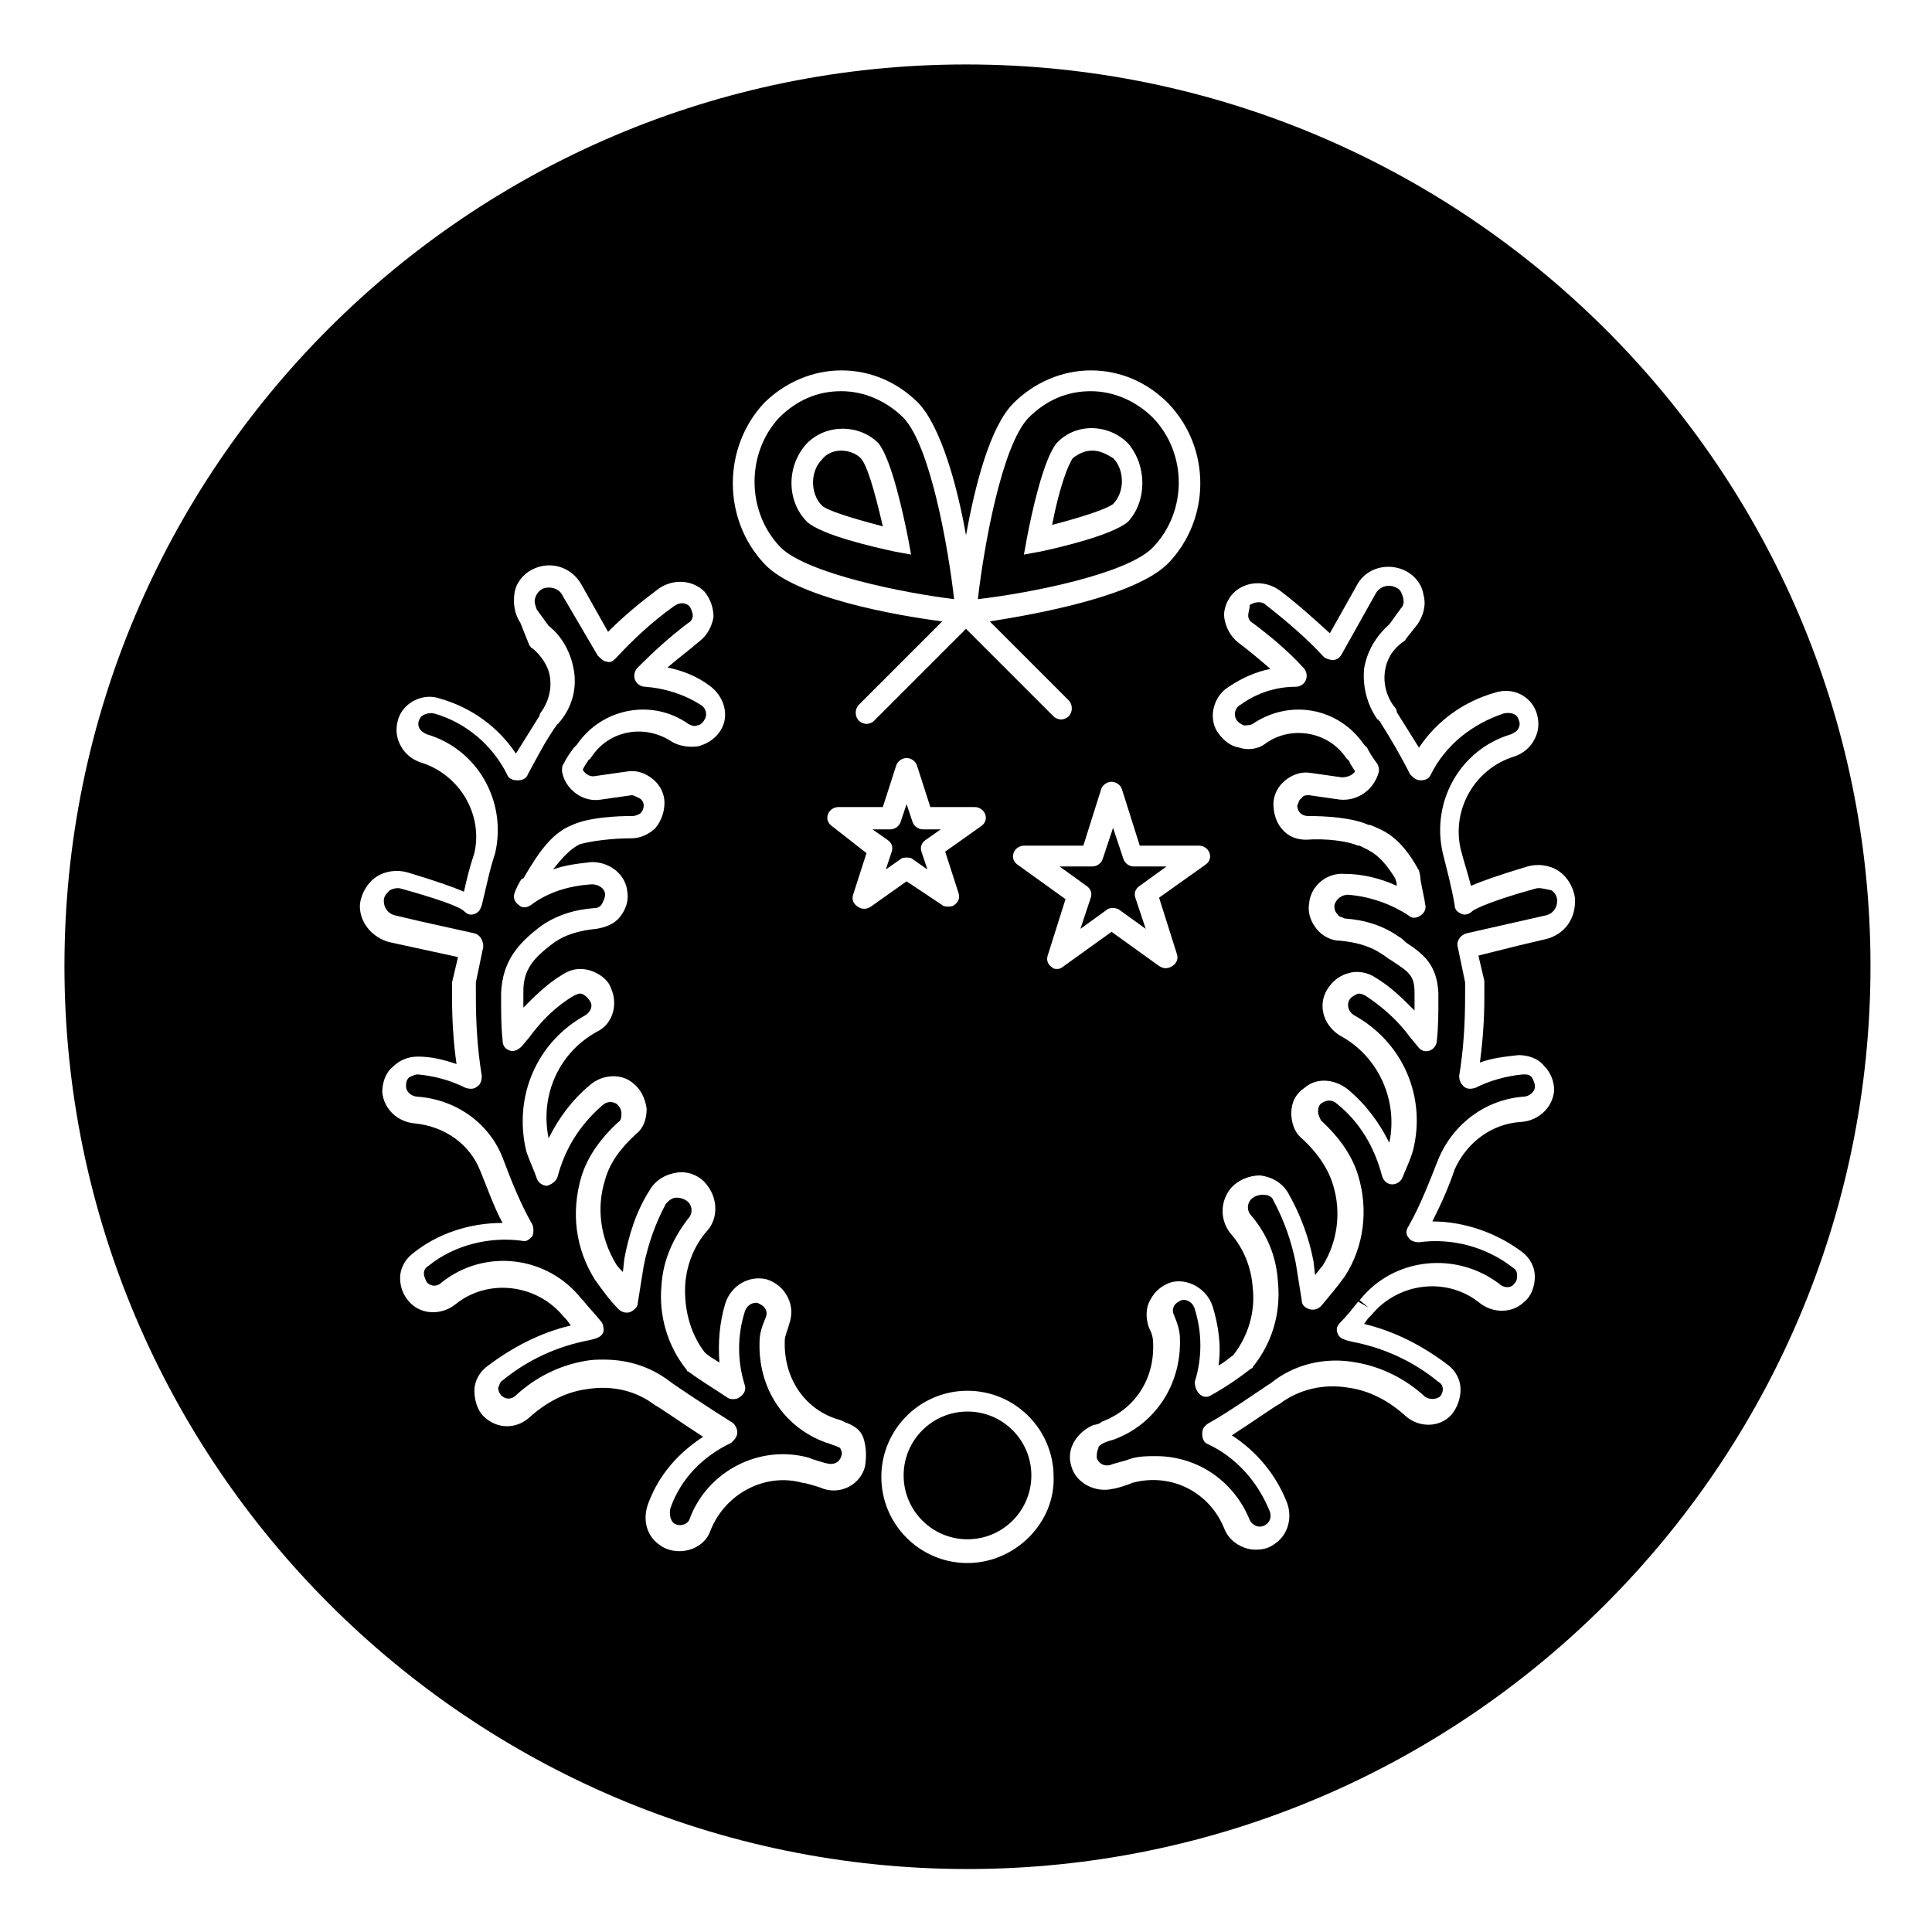 <?xml version="1.0" encoding="UTF-8"?>
<!-- Uploaded to: ICON Repo, www.svgrepo.com, Generator: ICON Repo Mixer Tools -->
<svg fill="#000000" width="800px" height="800px" version="1.1" viewBox="144 144 512 512" xmlns="http://www.w3.org/2000/svg">
 <g>
  <path d="m350.8 289c7.086 7.086 33.062 12.203 46.051 13.777-1.574-13.777-6.297-40.539-13.383-48.02-4.328-4.328-10.234-7.086-16.531-7.086s-11.809 2.363-16.531 7.086c-8.656 9.445-8.656 24.793 0.395 34.242zm7.086-27.555c5.117-5.117 13.777-5.117 18.895 0 3.543 4.328 6.691 19.285 7.871 25.191l0.789 4.328-4.328-0.789c-5.512-1.18-19.285-4.328-23.223-7.871-5.516-5.508-5.516-14.953-0.004-20.859z"/>
  <path d="m417.32 535c0 9.348-7.578 16.926-16.926 16.926s-16.922-7.578-16.922-16.926 7.574-16.926 16.922-16.926 16.926 7.578 16.926 16.926"/>
  <path d="m385.83 371.66 3.938 2.754-1.574-4.723c-0.395-1.18 0-2.363 1.18-3.148l3.938-2.754h-4.723c-1.18 0-2.363-0.789-2.754-1.969l-1.578-4.723-1.574 4.723c-0.395 1.18-1.574 1.969-2.754 1.969h-4.723l3.938 2.754c1.18 0.789 1.574 1.969 1.18 3.148l-1.574 4.723 3.938-2.754c0.395-0.395 1.18-0.395 1.574-0.395 0.391 0 1.176 0 1.57 0.395z"/>
  <path d="m365.36 527.13c-0.395 0-1.969-0.789-2.363-0.789-11.02-3.938-18.105-14.168-17.711-26.766 0-2.363 0.789-4.328 1.574-6.297 0.395-0.789 0.395-1.574 0-2.363-0.395-0.789-1.18-1.18-1.969-1.574-1.574-0.395-3.148 0.789-3.543 2.363-1.969 6.297-1.969 12.988 0 19.285 0.395 1.18 0 2.363-1.18 3.148-0.789 0.789-2.363 0.789-3.148 0.395-3.543-2.363-7.477-4.723-10.629-7.086-0.395 0-0.395-0.395-0.395-0.395-5.117-6.297-7.477-14.562-6.691-22.434 0.395-6.691 3.148-12.594 7.086-17.711 1.18-1.18 1.18-3.148 0-4.328-0.789-0.789-1.969-1.18-3.148-1.18-1.18 0-1.969 0.789-2.754 1.574-2.754 5.117-4.723 10.629-5.902 16.531l-1.574 9.84c0 1.18-1.18 1.969-1.969 2.363-1.18 0.395-2.363 0-3.148-0.789-2.363-2.363-4.328-5.117-6.297-7.871-5.117-8.266-6.297-17.711-3.543-27.16 1.574-5.117 4.723-9.84 9.84-14.562 0.789-0.395 0.789-1.574 0.789-2.363 0-0.789-0.395-1.574-1.18-2.363-1.18-0.789-2.754-0.789-3.938 0.395-5.902 5.117-9.84 11.414-11.809 18.895-0.395 1.18-1.574 1.969-2.754 2.363-1.18 0-2.363-0.789-2.754-1.969-0.789-2.363-1.969-4.723-2.754-7.086-3.543-14.562 2.754-29.125 15.742-36.211 1.18-0.789 1.969-2.363 1.18-3.543-0.395-0.789-1.18-1.574-1.969-1.969-0.789-0.395-1.574 0-2.363 0.395-4.723 2.754-8.66 6.691-11.809 11.02l-1.969 2.363c-0.789 0.789-1.969 1.574-3.148 1.18-1.18-0.395-1.969-1.18-1.969-2.754-0.395-3.543-0.395-7.477-0.395-11.02v-1.574c0.395-8.266 4.328-12.988 10.629-17.711 3.938-2.754 8.66-4.328 14.168-4.723 0.789 0 1.574-0.395 1.969-1.18 0.395-0.789 0.789-1.574 0.789-2.363 0-1.574-1.574-2.754-3.543-2.754-5.902 0.395-11.414 1.969-16.137 5.512-1.18 0.789-2.363 0.789-3.148 0-1.18-0.789-1.574-1.969-1.18-3.148 0.395-1.18 1.18-2.754 1.969-3.938v0.395s0-0.395 0.395-0.395c4.328-7.477 7.871-12.203 12.988-14.168 4.328-1.969 11.414-2.363 16.137-2.363 0.395 0 1.574-0.395 1.969-0.789 0.395-0.395 0.789-1.18 0.789-1.969 0-0.789-0.395-1.574-1.18-1.969-0.789-0.395-1.574-0.789-1.969-0.789l-8.266 1.18c-4.723 0.789-9.445-2.754-10.234-7.477 0-0.789 0-1.574 0.395-1.969 0.789-1.574 1.574-2.754 2.754-4.328l0.395-0.395s0.395-0.395 0.395-0.395c6.691-9.84 20.074-12.203 29.52-5.512 0.789 0.395 1.574 0.789 2.363 0.395 0.789 0 1.574-0.789 1.969-1.574 0.789-1.18 0.395-3.148-1.18-3.938-4.328-2.754-9.445-4.328-14.562-4.723-1.18 0-2.363-0.789-2.754-1.969-0.395-1.18 0-2.363 0.789-3.148 4.328-4.328 8.66-8.266 13.383-11.809 0.789-0.395 1.18-1.18 1.18-1.969 0-0.789-0.395-1.574-0.789-2.363-1.18-1.18-2.754-1.18-4.328 0-5.512 3.938-10.629 8.66-15.352 13.777-0.789 0.789-1.574 1.18-2.363 0.789-0.789 0-1.574-0.789-2.363-1.574l-9.457-16.137c-0.789-1.574-3.148-2.363-5.117-1.574-0.789 0.395-1.574 1.18-1.969 2.363-0.395 1.18 0 1.969 0.395 3.148l3.148 4.328c3.543 2.754 5.902 7.086 6.691 11.809 0.789 4.723-0.395 9.445-3.543 13.383l-0.395 0.395s0 0.395-0.395 0.395c-3.148 4.328-5.512 9.055-7.871 13.383-0.395 1.18-1.574 1.574-2.754 1.574-1.18 0-2.363-0.395-2.754-1.574-3.938-7.871-11.02-13.777-19.285-16.137-1.574-0.395-3.543 0.395-3.938 1.574-0.395 0.789-0.395 1.574 0 2.363 0.395 0.789 1.18 1.18 1.969 1.574 13.383 3.938 21.254 17.711 18.105 31.488-1.574 4.723-2.363 9.055-3.543 13.777-0.395 1.18-0.789 1.969-1.969 2.363-1.18 0.395-1.969 0-2.754-0.789-0.395-0.395-2.363-1.969-16.531-5.902-1.18-0.395-2.363 0-3.148 0.395-0.789 0.789-1.574 1.574-1.574 2.754 0 1.969 1.18 3.543 3.148 3.938l6.691 1.574 14.168 3.148c1.574 0.395 2.363 1.969 2.363 3.543l-1.969 9.445v3.543c0 7.086 0.395 14.168 1.574 21.254 0 1.18-0.395 2.363-1.18 2.754-0.789 0.789-1.969 0.789-3.148 0.395-3.938-1.969-8.266-3.148-12.594-3.543-0.789 0-1.574 0.395-2.363 0.789-0.789 0.789-0.789 1.574-0.789 2.363 0 1.574 1.574 2.754 3.148 2.754 10.234 0.789 18.895 7.086 22.434 16.137 2.363 6.297 4.723 12.203 7.871 17.711 0.395 0.789 0.395 2.363 0 3.148-0.789 0.789-1.574 1.574-2.754 1.18-8.66-1.18-18.105 1.18-24.797 6.691-0.789 0.395-1.18 1.18-1.18 1.969 0 0.789 0.395 1.574 0.789 2.363 1.18 1.18 2.754 1.18 3.938 0 11.414-9.055 27.945-7.086 37 4.328l0.395 0.395c1.574 1.969 3.148 3.543 4.723 5.512 0.789 0.789 0.789 1.969 0.789 2.754-0.395 1.18-1.18 1.574-2.363 1.969l-1.574 0.395c-8.266 1.574-16.137 5.117-22.828 10.629-0.789 0.395-0.789 1.18-1.18 1.969 0 0.789 0.395 1.574 0.789 1.969 1.18 1.18 2.754 1.18 3.938 0 5.117-4.723 11.414-7.871 18.105-9.055 1.969-0.395 3.543-0.395 5.117-0.395 6.691 0 12.594 1.969 17.711 5.902 0.395 0.395 11.02 7.477 16.137 10.629 0.789 0.395 1.574 1.574 1.574 2.754 0 1.18-0.789 1.969-1.574 2.754-7.477 3.543-13.383 9.445-16.137 17.32-0.395 1.574 0 3.148 0.789 3.938 1.574 1.18 3.938 0.395 4.328-1.18 4.723-12.594 18.5-19.68 31.488-16.137 0.789 0.395 4.723 1.574 5.117 1.574 1.574 0.395 3.148-0.395 3.543-1.969 0.395-0.789 0-1.574-0.395-2.363 0.387 0.383-0.402-0.012-1.188-0.402z"/>
  <path d="m433.45 263.42c-1.969 0-3.543 0.789-5.117 1.969-1.18 1.574-3.543 7.477-5.512 17.711 9.055-2.363 14.562-4.328 16.137-5.512 3.148-3.148 3.148-9.055 0-12.203-1.965-1.176-3.539-1.965-5.508-1.965z"/>
  <path d="m377.96 283.49c-2.363-10.234-4.328-16.531-5.902-18.105-1.18-1.18-3.148-1.969-5.117-1.969s-3.938 0.789-5.117 2.363c-3.148 3.148-3.148 9.055 0 12.203 1.18 1.18 7.082 3.148 16.137 5.508z"/>
  <path d="m449.59 289c9.055-9.445 9.055-24.797 0-34.242-4.328-4.328-10.234-7.086-16.531-7.086s-11.809 2.363-16.531 7.086c-7.086 7.477-11.809 34.242-13.383 48.02 13.773-1.578 39.754-6.695 46.445-13.777zm-6.691-6.691c-4.328 3.543-17.711 6.691-23.223 7.871l-4.328 0.789 0.789-4.328c1.18-6.297 4.328-20.859 7.871-25.191 5.117-5.512 13.777-5.117 18.895 0 5.113 5.902 5.113 15.348-0.004 20.859z"/>
  <path d="m400 161.08c-131.86 0-238.92 107.06-238.92 238.92 0 131.86 107.45 239.31 239.31 239.31s239.31-107.45 239.31-239.31c0.004-131.86-107.84-238.92-239.7-238.92zm-53.531 89.742c5.512-5.512 12.988-8.66 20.469-8.66 7.871 0 14.957 3.148 20.469 8.66 5.902 6.297 10.234 21.648 12.594 35.031 2.363-12.988 6.297-28.734 12.594-35.031 5.512-5.512 12.988-8.66 20.469-8.66 7.871 0 14.957 3.148 20.469 8.66 11.414 11.809 11.414 30.699 0 42.508-8.66 8.66-34.637 13.383-47.23 15.352l20.859 20.859c1.18 1.18 1.18 3.148 0 4.328-0.395 0.395-1.18 0.789-1.969 0.789-0.789 0-1.574-0.395-1.969-0.789l-23.223-23.223-24.402 24.402c-0.395 0.395-1.18 0.789-1.969 0.789-0.789 0-1.574-0.395-1.969-0.789-1.18-1.18-1.18-3.148 0-4.328l22.043-22.043c-12.203-1.574-38.965-6.297-47.23-15.352-11.023-11.805-11.023-30.695-0.004-42.504zm26.766 281.82c-1.18 4.723-6.297 7.477-11.02 5.902-0.789-0.395-4.723-1.574-5.512-1.574-9.84-2.754-20.469 2.754-24.402 12.594-1.18 3.543-4.723 5.512-8.266 5.512-1.574 0-3.543-0.395-5.117-1.574-3.543-2.363-4.723-6.691-3.148-11.02 2.754-7.477 7.871-13.383 14.562-17.711-5.512-3.543-12.203-8.266-12.594-8.266-5.117-3.938-11.414-5.512-18.5-4.328-5.512 0.789-10.629 3.543-14.957 7.477-3.543 3.148-8.66 3.148-12.203-0.395-1.574-1.574-2.363-4.328-2.363-6.691 0-2.363 1.18-4.723 3.148-6.297 6.691-5.117 14.168-9.055 22.434-11.02-0.395-0.395-0.789-1.18-1.574-1.969l-0.395-0.395c-7.086-8.66-20.074-10.234-28.734-3.148-3.543 2.754-8.66 2.754-11.809-0.395-1.969-1.969-2.754-4.328-2.754-6.691 0-2.363 1.18-4.723 3.148-6.297 6.691-5.512 15.352-8.266 24.008-8.266-2.363-4.328-3.938-9.055-5.902-13.777-2.754-7.086-9.445-11.809-17.32-12.594-4.723-0.395-8.266-3.938-8.66-8.266 0-2.363 0.789-5.117 2.754-6.691 1.969-1.969 4.328-2.754 6.691-2.754 3.543 0 6.691 0.789 10.234 1.969-0.789-5.512-1.18-11.414-1.18-17.32v-3.938-0.395l1.574-6.691-18.105-3.938c-4.723-1.18-8.266-5.512-7.871-10.234 0.395-2.754 1.969-5.512 4.328-7.086 2.363-1.574 5.512-1.969 8.266-1.18 7.871 2.363 12.203 3.938 14.957 5.117 0.789-3.543 1.574-6.691 2.754-10.234 2.363-10.234-3.938-20.859-14.168-24.008-2.363-0.789-4.328-2.363-5.512-4.723-1.18-2.363-1.18-4.723-0.395-7.086 1.574-4.328 6.691-6.691 11.02-5.117 8.266 2.363 15.352 7.477 20.074 14.562 1.969-3.148 3.938-6.297 5.902-9.445 0.395-0.395 0.395-1.18 0.789-1.574 1.969-2.754 2.754-5.902 2.363-9.055-0.395-3.148-2.363-5.902-4.723-7.871-0.395 0-0.395-0.395-0.789-0.789l-2.352-5.894c-1.574-2.363-1.969-5.117-1.574-7.871 0.395-2.754 2.363-5.117 4.723-6.297 4.723-2.363 10.234-0.789 12.988 3.938l7.086 12.594c4.328-4.328 8.66-7.871 13.383-11.414 3.938-2.754 9.055-2.363 12.203 0.789 1.574 1.969 2.363 4.328 2.363 6.691-0.395 2.363-1.574 4.723-3.543 6.297-2.754 2.363-5.902 4.723-8.66 7.086 3.938 0.789 7.871 2.363 11.02 4.723 3.938 2.754 5.512 7.871 3.148 11.809-1.18 1.969-3.148 3.543-5.902 4.328-2.363 0.395-5.117 0-7.086-1.18-7.086-4.723-16.531-3.148-21.254 3.938-0.395 0.395-0.395 0.789-0.789 0.789-0.395 0.789-1.18 1.574-1.574 2.754 0.789 1.18 1.969 1.969 3.543 1.574l8.266-1.18c2.363-0.395 4.723 0.395 6.691 1.969 1.969 1.574 3.148 3.938 3.148 6.297 0 2.363-0.789 4.723-2.363 6.691-1.574 1.574-3.938 2.754-6.297 2.754-5.512 0-11.02 0.789-13.777 1.574-2.363 1.18-4.328 3.148-7.086 6.691 3.148-1.18 6.691-1.574 10.234-1.969 5.117 0 9.055 3.543 9.445 7.871 0.395 2.363-0.395 4.723-1.969 6.691-1.574 1.969-3.938 2.754-6.297 3.148-4.328 0.395-8.266 1.574-11.02 3.543-5.902 4.328-8.266 7.477-8.266 12.988v1.574 2.754c3.148-3.148 6.297-6.297 10.234-8.66 2.363-1.574 4.723-1.969 7.477-1.18 2.363 0.789 4.723 2.363 5.512 4.723 1.969 4.328 0.395 9.445-3.543 11.414-10.234 5.512-15.352 16.926-12.988 28.34 2.754-5.512 6.297-10.234 11.02-14.168 3.148-2.754 8.266-3.148 11.414-0.395 1.969 1.574 3.148 3.938 3.543 6.691 0 2.754-0.789 5.117-2.754 6.691-4.328 3.938-7.086 7.871-8.266 12.203-2.363 7.477-1.18 15.352 2.754 22.043 0.395 0.789 1.18 1.574 1.969 2.363l0.395-3.543c1.18-6.297 3.148-12.594 6.691-18.105 1.574-2.754 4.328-4.328 7.477-4.723 3.148-0.395 6.297 1.18 7.871 3.543 2.754 3.543 2.754 8.66 0 11.809-3.543 3.938-5.512 9.055-5.902 14.168-0.395 6.297 1.18 12.988 5.117 18.105 1.18 1.18 2.754 1.969 3.938 2.754-0.395-5.117 0-10.629 1.574-15.742 1.574-4.723 6.297-7.477 11.02-6.297 2.363 0.789 4.328 2.363 5.512 4.723 1.18 2.363 1.18 4.723 0.395 7.086-0.395 1.574-1.18 3.148-1.18 4.328-0.395 9.84 5.117 18.105 13.777 20.859 0 0 1.574 0.395 1.969 0.789 2.363 0.789 4.328 1.969 5.117 4.328 0.785 2.352 0.785 5.109 0.391 7.469zm-1.969-148.39c-1.18-0.789-1.574-1.969-1.18-3.148l3.543-11.02-9.055-7.086c-1.18-0.789-1.574-1.969-1.18-3.148 0.395-1.18 1.574-1.969 2.754-1.969h11.809l3.543-11.02c0.395-1.18 1.574-1.969 2.754-1.969 1.18 0 2.363 0.789 2.754 1.969l3.543 11.02h11.809c1.18 0 2.363 0.789 2.754 1.969 0.395 1.18 0 2.363-1.18 3.148l-9.445 6.691 3.543 11.02c0.395 1.18 0 2.363-1.18 3.148-0.395 0.395-1.18 0.395-1.574 0.395-0.395 0-1.18 0-1.574-0.395l-9.449-6.297-9.445 6.691c-1.18 0.789-2.363 0.789-3.543 0zm29.125 173.97c-12.594 0-22.828-10.234-22.828-22.828s10.234-22.828 22.828-22.828 22.828 10.234 22.828 22.828c0.395 12.199-10.23 22.828-22.828 22.828zm24.012-157.44c-0.789 0-1.18 0-1.574-0.395-1.18-0.789-1.574-1.969-1.18-3.148l4.723-14.957-12.594-9.055c-1.18-0.789-1.574-1.969-1.18-3.148 0.395-1.18 1.574-1.969 2.754-1.969h15.742l4.723-14.957c0.395-1.18 1.574-1.969 2.754-1.969 1.18 0 2.363 0.789 2.754 1.969l4.723 14.957h15.742c1.18 0 2.363 0.789 2.754 1.969 0.395 1.18 0 2.363-1.18 3.148l-12.195 8.664 4.723 14.957c0.395 1.18 0 2.363-1.18 3.148-1.18 0.789-2.363 0.789-3.543 0l-12.594-9.055-12.598 9.055c-0.395 0.391-1.18 0.785-1.574 0.785zm129.1-7.871-6.691 1.574-11.02 2.754 1.574 6.691v0.395 3.938c0 5.902-0.395 11.414-1.18 17.32 3.148-1.18 6.691-1.574 10.234-1.969 2.363 0 5.117 0.789 6.691 2.754 1.969 1.969 2.754 4.328 2.754 6.691-0.395 4.328-3.938 7.871-8.66 8.266-7.871 0.395-14.562 5.512-17.711 12.594-1.574 4.723-3.543 9.055-5.902 13.777 8.66 0 17.32 3.148 24.008 8.266 1.969 1.574 3.148 3.938 3.148 6.297 0 2.363-0.789 5.117-2.754 6.691-3.148 3.148-8.266 3.148-11.809 0.395-8.66-7.086-21.648-5.512-28.734 3.148-0.395 0.395-0.395 0.395-0.789 0.789-0.395 0.395-0.789 1.18-1.18 1.574 8.266 1.969 15.742 5.902 22.434 11.02 1.969 1.574 3.148 3.938 3.148 6.297 0 2.363-0.789 4.723-2.363 6.691-3.148 3.543-8.66 3.543-12.203 0.395-4.328-3.938-9.445-6.691-14.957-7.477-6.691-1.18-13.383 0.395-18.5 4.328-0.395 0-7.086 4.723-12.594 8.266 6.691 4.328 11.809 10.629 14.562 17.711 1.574 3.938 0.395 8.66-3.148 11.02-1.574 1.18-3.148 1.574-5.117 1.574-3.543 0-7.086-2.363-8.266-5.512-3.938-9.84-14.168-14.957-24.402-12.203-0.789 0.395-4.328 1.574-5.117 1.574-4.723 1.18-9.84-1.574-11.02-5.902-0.789-2.363-0.395-4.723 0.789-6.691 1.18-1.969 3.148-3.543 5.117-4.328 0.395 0 1.969-0.395 1.969-0.789 8.66-3.148 14.168-11.02 13.777-20.859 0-1.574-0.395-2.754-1.18-4.328-0.789-2.363-0.789-5.117 0.395-7.086 1.18-2.363 3.148-3.938 5.512-4.723 4.328-1.18 9.445 1.574 11.02 6.297 1.574 5.117 2.363 10.629 1.574 15.742 1.574-0.789 2.754-1.969 3.938-2.754 3.938-5.117 5.902-11.414 5.117-18.105-0.395-5.117-2.363-10.234-5.902-14.168-2.754-3.543-2.754-8.266 0-11.809 1.969-2.363 5.117-3.543 7.871-3.543 3.148 0.395 5.902 1.969 7.477 4.723 3.148 5.512 5.512 11.809 6.691 18.105l0.395 3.543c0.789-0.789 1.18-1.574 1.969-2.363 3.938-6.297 5.117-14.168 2.754-21.648-1.18-3.938-3.938-8.266-8.266-12.203-1.969-1.574-2.754-4.328-2.754-6.691 0-2.754 1.18-5.117 3.543-6.691 3.148-2.754 7.871-2.363 11.414 0.395 4.723 3.938 8.266 8.66 11.02 14.168 2.363-11.02-2.754-22.828-12.988-28.34-3.938-2.363-5.902-7.086-3.938-11.414 1.18-2.363 3.148-4.328 5.902-5.117 2.363-0.789 5.117-0.395 7.477 1.18 3.938 2.363 7.086 5.512 10.234 8.66v-3.148-1.574c0-4.723-1.574-5.512-6.297-8.66-0.789-0.395-1.574-1.18-2.363-1.574-2.754-1.969-6.691-3.148-11.02-3.543-2.363 0-4.723-1.18-6.297-3.148s-2.363-4.328-1.969-6.691c0.395-4.723 4.723-8.266 9.445-7.871 4.723 0 9.445 1.18 13.777 3.148v-0.395c0-0.789-0.395-1.18-0.395-1.574-3.938-6.297-6.297-7.086-9.445-8.66h-0.395c-2.754-1.18-8.266-1.969-13.777-1.574-2.363 0-4.723-0.789-6.297-2.754-1.574-1.574-2.363-4.328-2.363-6.691 0-2.363 1.18-4.723 3.148-6.297s4.328-2.363 6.691-1.969l8.266 1.18c1.18 0 2.754-0.395 3.543-1.574-0.395-0.789-1.18-1.574-1.574-2.754-0.395-0.395-0.395-0.395-0.789-0.789-4.723-7.086-14.562-8.66-21.254-3.938-1.969 1.574-4.723 1.969-7.086 1.18-2.363-0.395-4.328-1.969-5.902-4.328-2.363-3.938-0.789-9.445 3.148-11.809 3.543-2.363 7.086-3.938 11.02-4.723-2.754-2.363-5.512-4.723-8.66-7.086-1.969-1.574-3.148-3.938-3.543-6.297-0.395-2.363 0.789-5.117 2.363-6.691 3.148-3.148 8.266-3.543 12.203-0.789 4.723 3.543 9.055 7.477 13.383 11.414l7.086-12.594c2.363-4.723 8.266-6.297 12.988-3.938 2.363 1.18 4.328 3.543 4.723 6.297 0.789 2.754 0 5.512-1.574 7.871l-3.148 3.949c0 0.395-0.395 0.395-0.789 0.789-2.754 1.969-4.328 4.723-4.723 7.871-0.395 3.148 0.395 6.297 2.363 9.055 0.395 0.395 0.789 0.789 0.789 1.574 1.969 3.148 3.938 6.297 5.902 9.445 4.723-7.086 11.809-12.203 20.074-14.562 4.723-1.574 9.445 0.789 11.02 5.117 0.789 2.363 0.789 4.723-0.395 7.086-1.18 2.363-3.148 3.938-5.512 4.723-10.234 3.148-16.531 13.777-14.168 24.402 0.789 3.148 1.969 6.691 2.754 9.84 2.754-1.18 7.086-2.754 14.957-5.117 2.754-0.789 5.902-0.395 8.266 1.18 2.363 1.574 3.938 4.328 4.328 7.086 0.398 5.508-2.75 9.84-7.867 11.02z"/>
  <path d="m440.54 385.04 7.086 5.117-2.754-8.266c-0.395-1.18 0-2.363 1.18-3.148l7.086-5.117h-8.66c-1.18 0-2.363-0.789-2.754-1.969l-2.754-8.266-2.754 8.266c-0.395 1.18-1.574 1.969-2.754 1.969h-8.66l7.086 5.117c1.18 0.789 1.574 1.969 1.18 3.148l-2.754 8.266 7.086-5.117c0.395-0.395 1.18-0.395 1.574-0.395 0.387 0 0.781 0 1.566 0.395z"/>
  <path d="m550.75 379.53c-14.168 3.938-16.531 5.902-16.531 5.902-0.789 0.789-1.969 1.18-2.754 0.789-1.18-0.395-1.969-1.18-1.969-2.363-0.789-4.723-1.969-9.055-3.148-13.777-3.148-13.777 4.723-27.551 18.105-31.488 0.789-0.395 1.574-0.789 1.969-1.574 0.395-0.789 0.395-1.574 0-2.363-0.395-1.574-2.363-1.969-3.938-1.574-8.266 2.754-15.352 8.266-19.285 16.137-0.395 1.18-1.574 1.574-2.754 1.574-1.18 0-1.969-0.789-2.754-1.574-2.363-4.723-5.117-9.445-7.871-13.777 0 0 0-0.395-0.395-0.395 0-0.395-0.395-0.395-0.395-0.395-2.754-3.938-3.938-8.66-3.543-13.383 0.789-4.723 3.148-8.66 6.691-11.809l3.148-4.328c0.789-0.789 0.789-1.969 0.395-3.148s-0.789-1.969-1.969-2.363c-1.574-0.789-3.938-0.395-5.117 1.574l-9.055 16.137c-0.395 0.789-1.18 1.574-2.363 1.574-0.789 0-1.969-0.395-2.363-0.789-4.723-5.117-9.84-9.445-15.352-13.777-1.18-1.18-3.148-0.789-4.328 0 0.004 1.195-0.391 1.98-0.391 2.769s0.395 1.574 1.18 1.969c4.723 3.543 9.445 7.477 13.383 11.809 0.789 0.789 1.18 1.969 0.789 3.148-0.395 1.18-1.574 1.969-2.754 1.969-5.117 0-10.234 1.574-14.562 4.723-1.574 0.789-1.969 2.754-1.18 3.938 0.395 0.789 1.18 1.18 1.969 1.574 0.789 0 1.574 0 2.363-0.395 9.84-6.691 22.828-4.328 29.52 5.512l0.789 0.789c0.789 1.574 1.574 2.754 2.754 4.328 0.395 0.789 0.395 1.18 0.395 1.969-1.18 4.723-5.512 7.871-10.234 7.477l-8.266-1.18c-0.789 0-1.574 0-1.969 0.789-0.789 0.395-0.789 1.18-1.18 1.969 0 0.789 0.395 1.574 0.789 1.969 0.395 0.395 1.18 0.789 1.969 0.789 4.723 0 11.809 0.395 16.137 2.363h0.395c3.938 1.574 7.871 3.148 12.594 11.414 0 0.395 0.395 0.395 0.395 0.789 0 0 0.395 1.18 0.395 2.363 0.395 2.363 1.18 5.512 1.18 6.297 0.395 1.18 0 2.363-1.18 3.148-1.18 0.789-2.363 0.789-3.148 0-4.723-3.148-10.629-5.117-16.137-5.512-1.574 0-3.148 1.18-3.543 2.754 0 0.789 0 1.574 0.789 2.363 0.395 0.789 1.18 0.789 1.969 1.18 5.512 0.395 10.234 1.969 14.168 4.723 0.789 0.395 1.574 1.18 1.969 1.574 4.723 3.148 8.266 5.902 8.66 13.383v1.574c0 3.543 0 7.477-0.395 11.02 0 1.18-0.789 2.363-1.969 2.754-1.18 0.395-2.363 0-3.148-1.18l-1.969-2.363c-3.148-4.328-7.086-7.871-11.809-11.02-0.789-0.395-1.574-0.789-2.363-0.395-0.789 0.395-1.574 0.789-1.969 1.574-0.789 1.574 0 3.148 1.18 3.938 12.988 7.086 19.285 21.648 15.742 35.816-0.789 2.754-1.969 5.117-2.754 7.086-0.395 1.18-1.574 1.969-2.754 1.969s-2.363-0.789-2.754-2.363c-1.969-7.477-5.902-14.168-11.809-18.895-1.18-1.18-2.754-1.18-3.938-0.395-0.789 0.395-1.18 1.18-1.18 2.363 0 0.789 0.395 1.574 0.789 2.363 5.117 4.723 8.266 9.445 9.84 14.562 2.754 9.055 1.574 18.895-3.543 26.766-1.969 2.754-4.328 5.512-6.297 7.871-0.789 0.789-1.969 1.18-3.148 0.789-1.18-0.395-1.969-1.18-1.969-2.363l-1.574-9.84c-1.18-5.902-3.148-11.414-5.902-16.531-0.395-1.18-1.574-1.574-2.754-1.574-1.18 0-2.363 0.395-3.148 1.18-1.18 1.18-1.18 3.148 0 4.328 4.328 5.117 6.691 11.02 7.086 17.711 0.789 8.266-1.574 16.137-6.691 22.434 0 0.395-0.395 0.395-0.395 0.395-3.543 2.754-7.086 5.117-10.629 7.086-1.18 0.789-2.363 0.395-3.148-0.395-0.789-0.789-1.18-1.969-1.18-3.148 1.969-6.297 1.969-12.988 0-19.285-0.395-1.574-1.969-2.754-3.543-2.363-0.789 0.395-1.574 0.789-1.969 1.574-0.395 0.789-0.395 1.574 0 2.363 0.789 1.969 1.574 3.938 1.574 6.297 0.395 12.203-6.691 22.828-17.711 26.766 0 0-1.574 0.395-2.363 0.789-0.789 0.395-1.574 0.789-1.574 1.574-0.395 0.789-0.395 1.574-0.395 2.363 0.395 1.574 1.969 2.363 3.543 1.969 0.789-0.395 4.328-1.18 5.117-1.574 2.363-0.789 4.723-0.789 7.086-0.789 10.629 0 20.469 6.297 24.797 16.926 0.789 1.574 2.754 2.363 4.328 1.18 1.18-0.789 1.574-2.363 0.789-3.938-3.148-7.477-8.66-13.777-16.137-17.32-1.18-0.395-1.574-1.574-1.574-2.754 0-1.18 0.395-1.969 1.574-2.754 5.117-2.754 15.742-10.234 16.531-10.629 6.297-5.117 14.562-7.086 22.828-5.512 6.691 1.18 12.988 4.328 18.105 9.055 1.18 0.789 2.754 0.789 3.938 0 0.395-0.395 0.789-1.18 0.789-1.969 0-0.789-0.395-1.574-1.18-1.969-6.691-5.512-14.562-9.055-22.828-10.629l-1.574-0.395c-1.18-0.395-1.969-0.789-2.363-1.969-0.395-1.18 0-1.969 0.789-2.754 1.574-1.574 3.148-3.543 4.723-5.512l2.754 1.574-2.363-1.969c9.055-11.414 25.586-12.988 37-4.328 1.18 1.18 3.148 1.18 3.938 0 0.789-0.789 0.789-1.574 0.789-2.363 0-0.789-0.395-1.574-1.18-1.969-7.086-5.512-16.137-7.871-24.797-6.691-1.18 0-2.363-0.395-2.754-1.18-0.789-0.789-0.789-1.969 0-3.148 3.148-5.512 5.512-11.809 7.871-17.711 3.938-9.445 12.594-15.742 22.434-16.531 1.574 0 3.148-1.18 3.148-2.754 0-0.789-0.395-1.574-0.789-2.363-0.789-0.789-1.18-0.789-2.363-0.789-4.328 0.395-8.66 1.574-12.594 3.543-1.18 0.395-2.363 0.395-3.148-0.395-0.789-0.789-1.18-1.574-1.18-2.754 1.18-7.086 1.574-14.168 1.574-21.254v-3.543l-1.969-9.445c-0.395-1.574 0.789-3.148 2.363-3.543l20.859-4.723c1.969-0.395 3.148-1.969 3.148-3.938 0-1.18-0.789-2.363-1.574-2.754-1.984-0.395-3.164-0.789-4.348-0.395z"/>
 </g>
</svg>